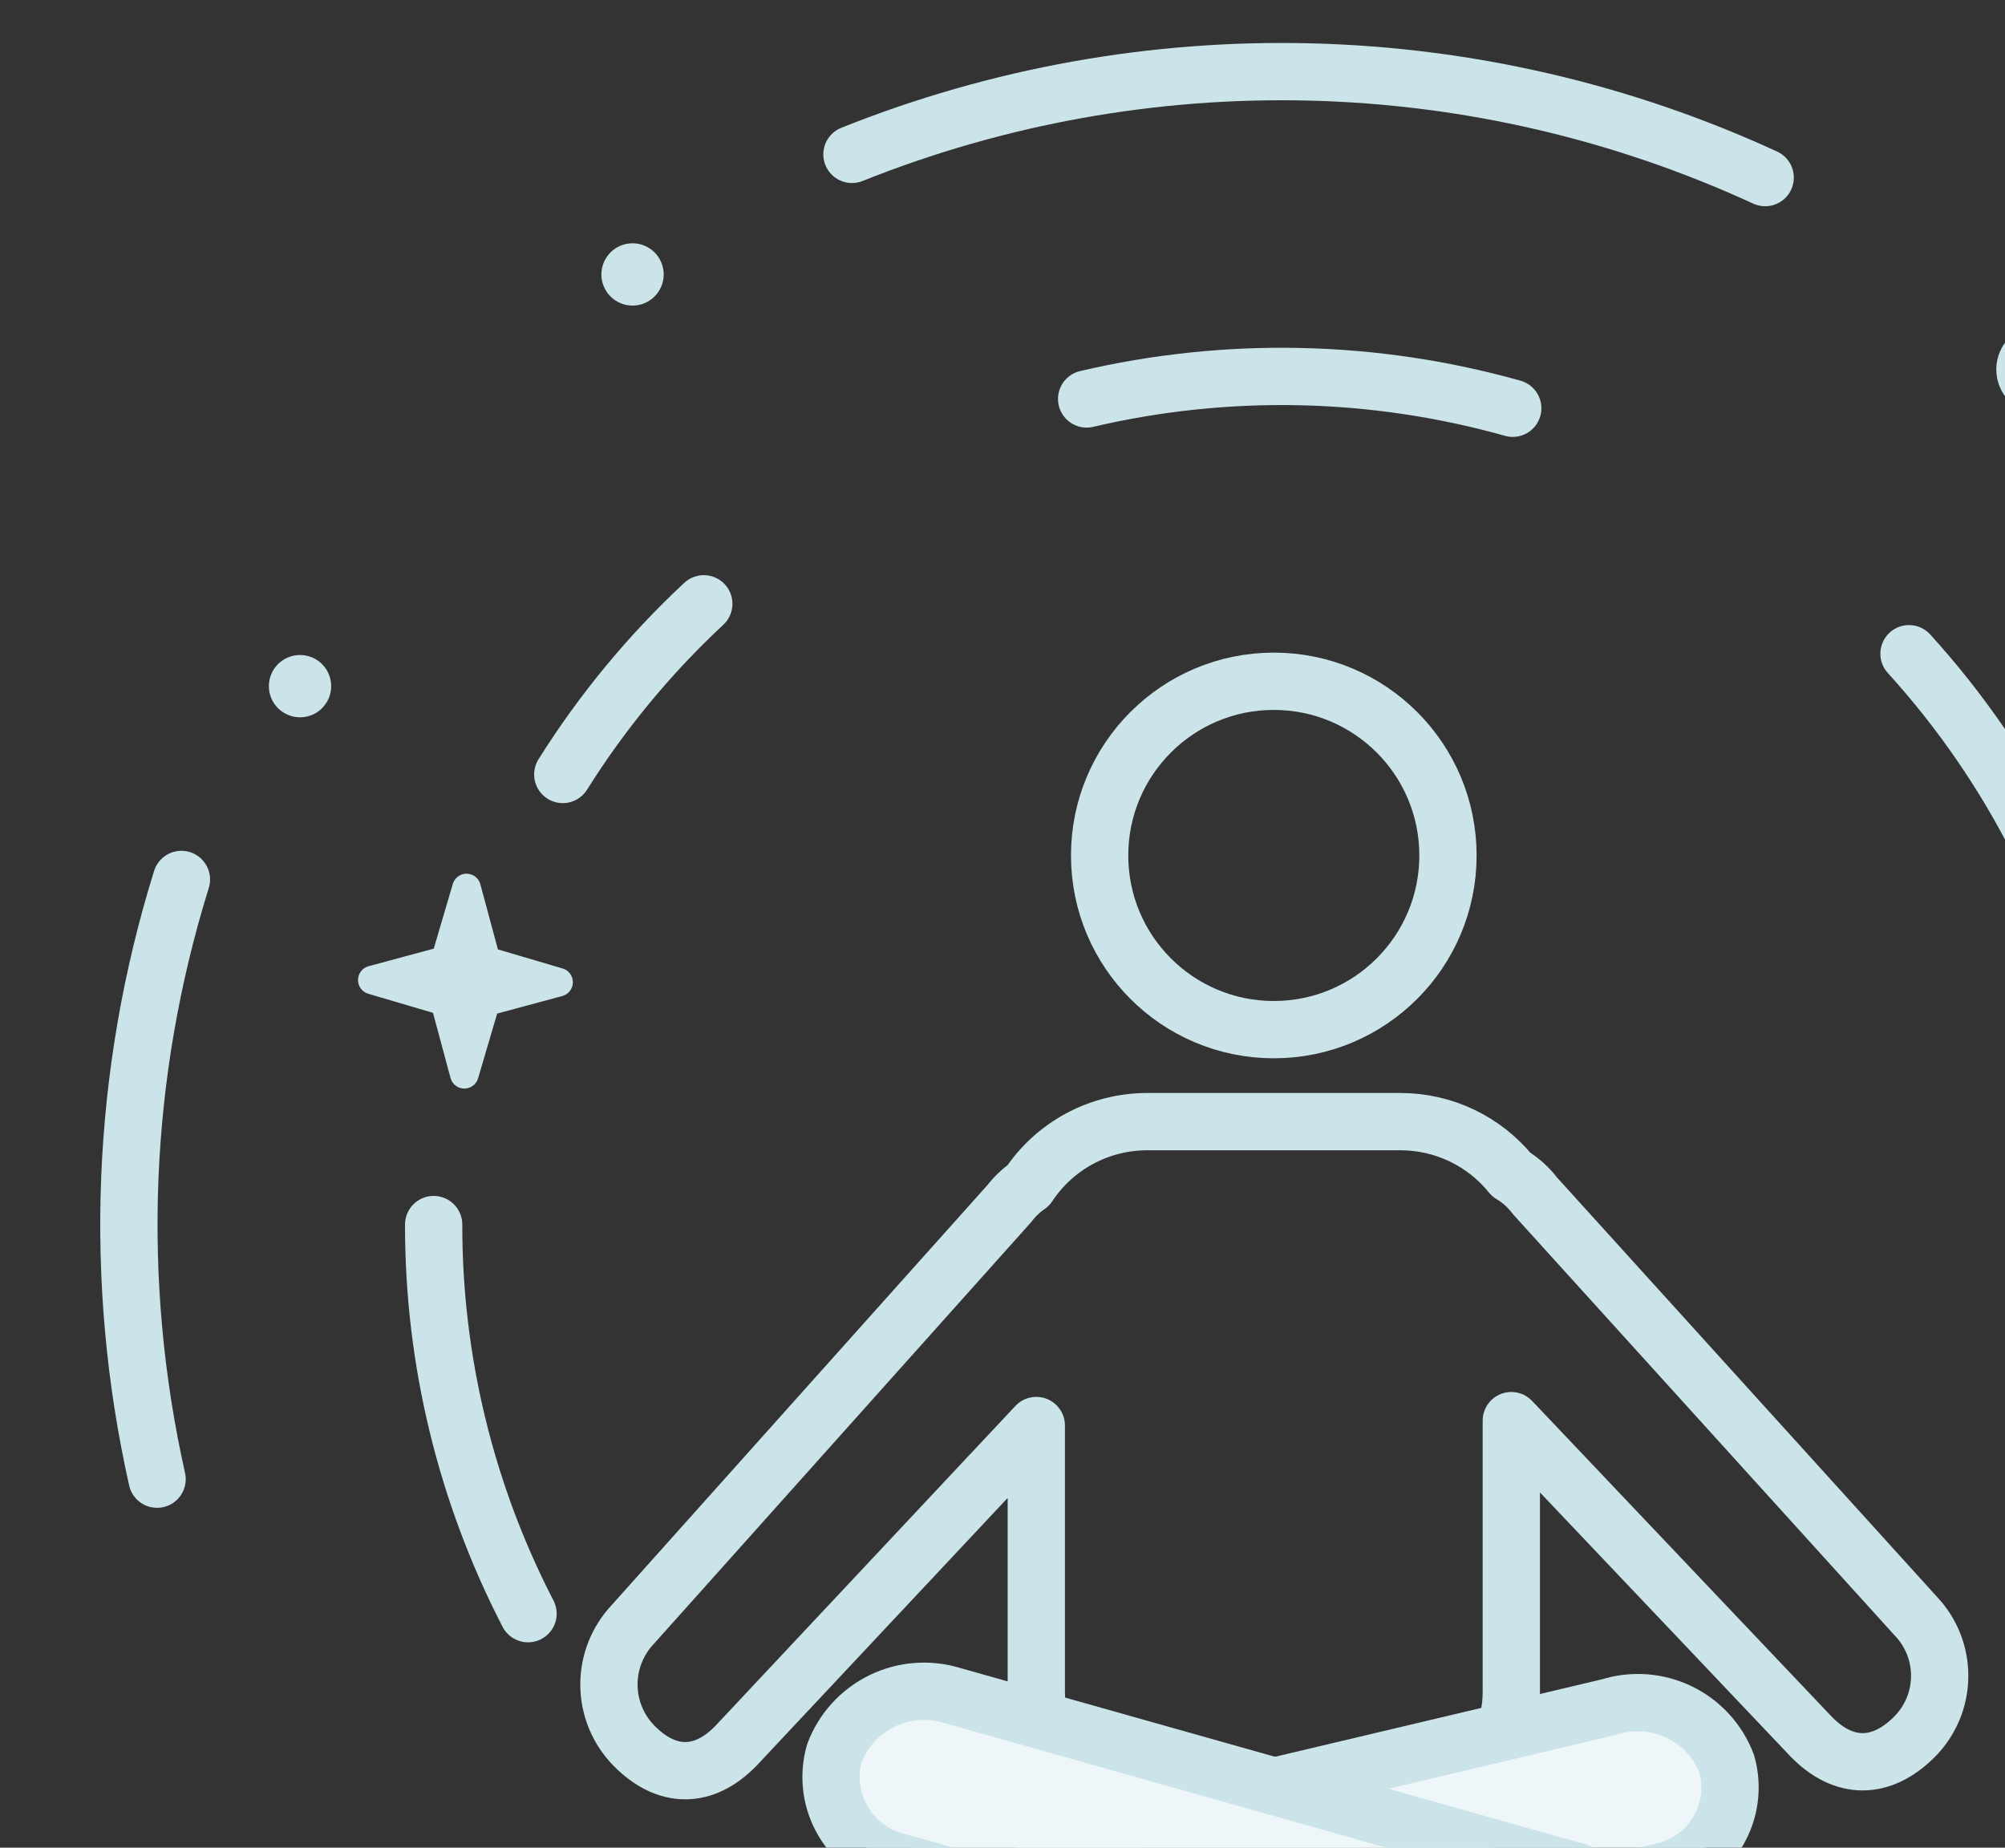 <svg xmlns="http://www.w3.org/2000/svg" fill="none" viewBox="0 0 140 129" height="129" width="140">
<rect x="0" y="0" width="140" height="129" fill="#333333" stroke="none"/>
<g clip-path="url(#clip0_8104_45342)">
<path stroke-linejoin="round" stroke-linecap="round" stroke-width="4" stroke="#CBE4E9" d="M133.675 121.266C131.353 123.587 128.735 123.587 126.461 121.244L105.528 99.186C105.528 99.186 105.528 115.473 105.528 118.112C105.528 120.751 104.48 122.177 102.614 124.043C100.748 125.909 98.217 126.957 95.578 126.957H82.311C79.672 126.957 77.141 125.909 75.275 124.043C73.409 122.177 72.36 120.751 72.36 118.112V99.528L51.415 121.861C49.161 124.206 46.566 124.215 44.267 121.882C43.161 120.756 42.534 119.244 42.519 117.665C42.504 116.086 43.101 114.563 44.185 113.415L70.481 84.027C70.854 83.539 71.302 83.113 71.808 82.765C72.714 81.395 73.946 80.271 75.393 79.494C76.84 78.717 78.457 78.31 80.1 78.311H97.789C99.271 78.31 100.735 78.641 102.072 79.279C103.409 79.918 104.587 80.847 105.518 82C106.168 82.389 106.736 82.899 107.192 83.503L133.758 112.819C134.851 113.958 135.455 115.48 135.439 117.059C135.424 118.638 134.79 120.148 133.675 121.266Z" clip-rule="evenodd" fill-rule="evenodd"></path>
<path stroke-linejoin="round" stroke-linecap="round" stroke-width="4" stroke="#CBE4E9" fill="#EFF6F9" d="M61.904 137.584C62.504 139.165 63.684 140.458 65.205 141.198C66.726 141.938 68.471 142.069 70.085 141.564L116.106 130.659C116.904 130.48 117.656 130.14 118.318 129.66C118.979 129.18 119.536 128.57 119.954 127.868C120.372 127.166 120.643 126.386 120.749 125.575C120.855 124.765 120.795 123.941 120.573 123.155C119.973 121.574 118.793 120.281 117.272 119.541C115.751 118.802 114.005 118.67 112.391 119.175L66.372 130.08C65.574 130.26 64.822 130.599 64.16 131.079C63.498 131.559 62.941 132.169 62.523 132.871C62.105 133.573 61.834 134.353 61.728 135.164C61.621 135.974 61.681 136.798 61.904 137.584Z" clip-rule="evenodd" fill-rule="evenodd"></path>
<path stroke-linejoin="round" stroke-linecap="round" stroke-width="4" stroke="#CBE4E9" fill="#EFF6F9" d="M114.118 138.124C113.517 139.72 112.328 141.027 110.795 141.776C109.262 142.525 107.501 142.659 105.871 142.153L62.763 129.999C61.958 129.816 61.198 129.471 60.531 128.985C59.863 128.5 59.301 127.883 58.88 127.173C58.458 126.463 58.185 125.675 58.078 124.856C57.972 124.037 58.033 123.205 58.258 122.411C58.859 120.814 60.048 119.508 61.581 118.759C63.114 118.01 64.875 117.875 66.504 118.382L109.613 130.537C110.418 130.72 111.177 131.064 111.845 131.55C112.513 132.036 113.074 132.652 113.496 133.362C113.917 134.072 114.19 134.86 114.297 135.679C114.404 136.498 114.343 137.329 114.118 138.124Z" clip-rule="evenodd" fill-rule="evenodd"></path>
<path stroke-linejoin="round" stroke-linecap="round" stroke-width="4" stroke="#CBE4E9" d="M88.944 71.888C95.66 71.888 101.105 66.443 101.105 59.727C101.105 53.01 95.66 47.565 88.944 47.565C82.227 47.565 76.782 53.01 76.782 59.727C76.782 66.443 82.227 71.888 88.944 71.888Z"></path>
<path stroke-linejoin="round" stroke-linecap="round" stroke-width="4" stroke="#CBE4E9" d="M59.489 10.779C69.67 6.705 80.575 4.748 91.538 5.026C102.501 5.305 113.292 7.813 123.254 12.399M166.594 62.262C168.859 69.8 170.007 77.63 170 85.501M156.926 129.493C153.64 134.518 149.805 139.162 145.491 143.338M107.262 164.028C95.716 166.616 83.745 166.65 72.185 164.129M46.105 153.309C41.867 150.59 37.892 147.481 34.233 144.022M10.969 103.273C7.856 89.408 8.442 74.969 12.668 61.402"></path>
<path stroke-linejoin="round" stroke-linecap="round" stroke-width="4" stroke="#CBE4E9" d="M75.876 27.854C85.689 25.555 95.925 25.778 105.628 28.504M133.297 45.641C140.554 53.626 145.494 63.44 147.587 74.025C149.679 84.611 148.844 95.566 145.171 105.712M36.87 112.664C32.528 104.267 30.267 94.95 30.28 85.497M39.297 54.072C42.046 49.69 45.356 45.684 49.142 42.157"></path>
<path stroke-linejoin="round" stroke-linecap="round" stroke-width="2" stroke="#CBE4E9" fill="#CBE4E9" d="M26 68.424L31.087 67.053L32.576 62L33.947 67.087L39 68.576L33.913 69.947L32.424 75L31.053 69.913L26 68.424Z" clip-rule="evenodd" fill-rule="evenodd"></path>
<path stroke-linejoin="round" stroke-linecap="round" stroke-width="2" stroke="#CBE4E9" fill="#CBE4E9" d="M20.95 49.082C21.599 49.082 22.125 48.556 22.125 47.907C22.125 47.258 21.599 46.731 20.95 46.731C20.301 46.731 19.774 47.258 19.774 47.907C19.774 48.556 20.301 49.082 20.95 49.082Z"></path>
<path stroke-linejoin="round" stroke-linecap="round" stroke-width="4" stroke="#CBE4E9" d="M142.566 26.969C143.214 26.969 143.74 26.443 143.74 25.794C143.74 25.146 143.214 24.62 142.566 24.62C141.917 24.62 141.392 25.146 141.392 25.794C141.392 26.443 141.917 26.969 142.566 26.969Z"></path>
<path stroke-linejoin="round" stroke-linecap="round" stroke-width="2" stroke="#CBE4E9" fill="#CBE4E9" d="M44.167 20.336C44.816 20.336 45.343 19.81 45.343 19.161C45.343 18.512 44.816 17.986 44.167 17.986C43.518 17.986 42.992 18.512 42.992 19.161C42.992 19.81 43.518 20.336 44.167 20.336Z"></path>
</g>
<defs>
<clipPath id="clip0_8104_45342">
<rect fill="white" height="129" width="140"></rect>
</clipPath>
</defs>
</svg>
